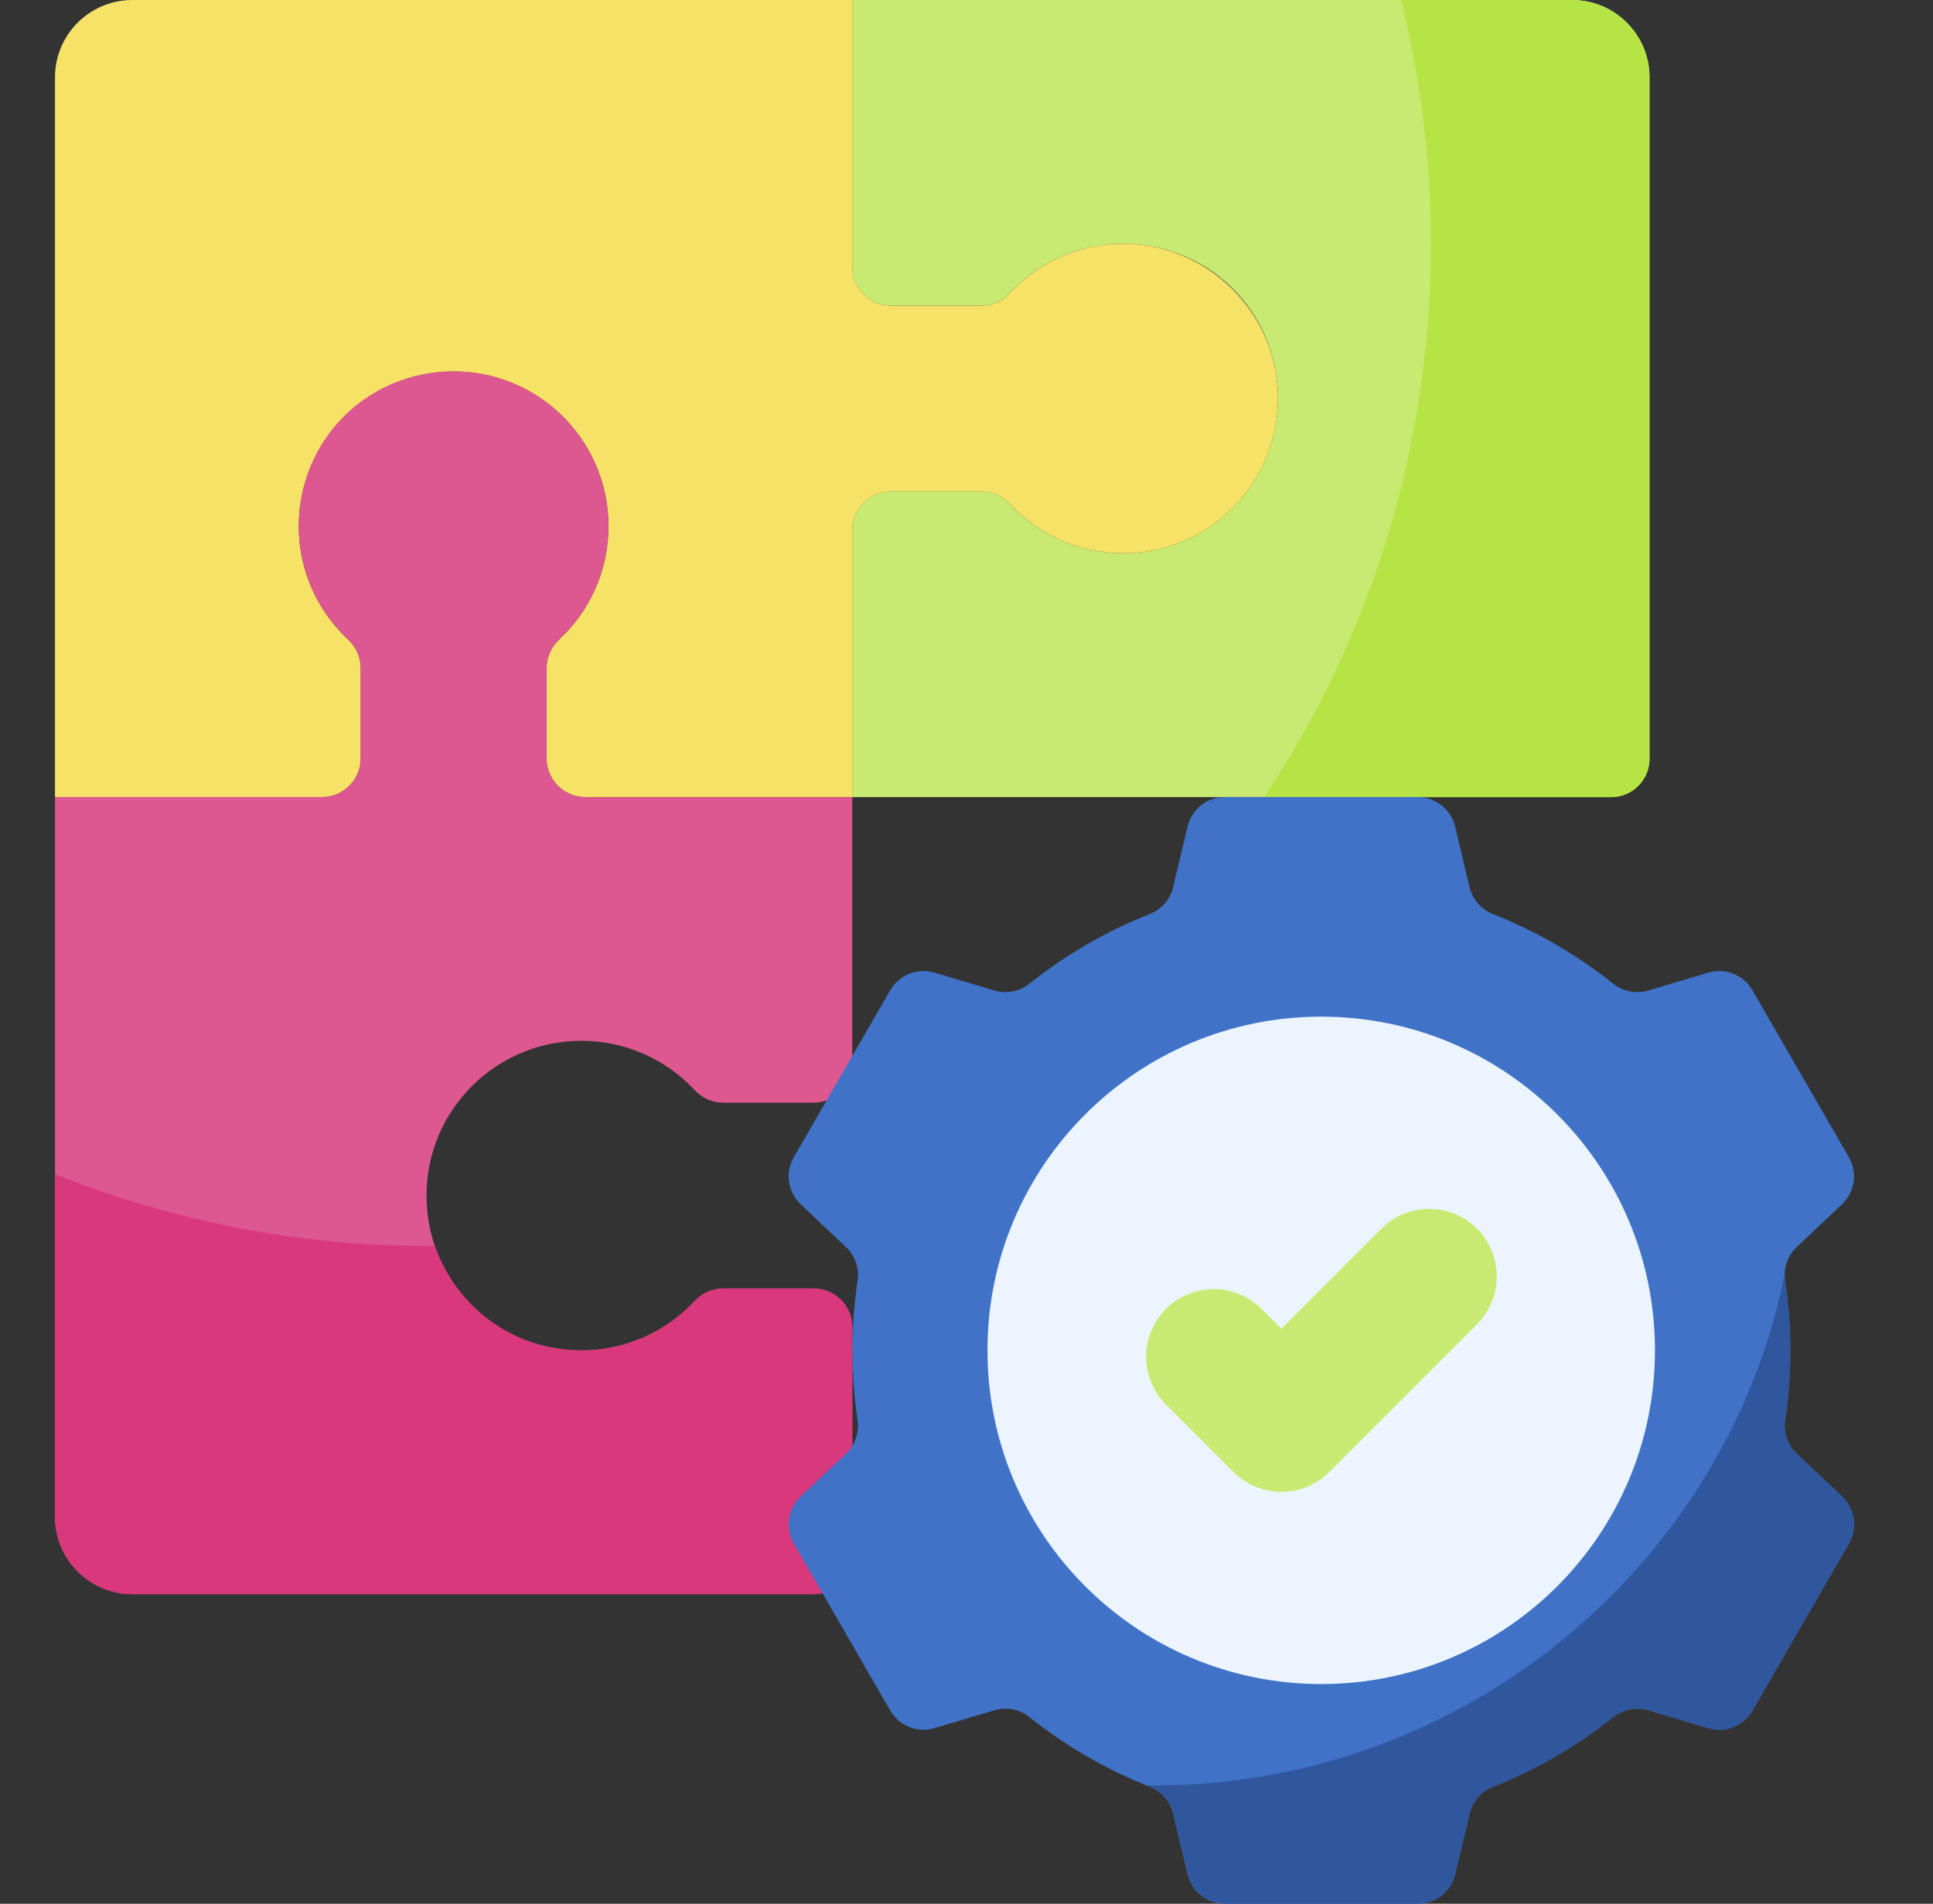 <svg width="67" height="66" viewBox="0 0 67 66" fill="none" xmlns="http://www.w3.org/2000/svg">
<rect x="0" y="0" width="67" height="66" fill="#333333" stroke="none"/>
<path d="M57.173 26.306V2.683C57.173 1.201 55.972 0 54.49 0H29.539V9.256C29.539 9.997 30.14 10.598 30.881 10.598H34.013C34.389 10.598 34.746 10.437 35.002 10.161C36.101 8.981 37.726 8.296 39.504 8.481C42.11 8.752 44.107 10.831 44.283 13.445C44.494 16.577 42.016 19.183 38.929 19.183C37.38 19.183 35.984 18.526 35.004 17.475C34.747 17.199 34.39 17.036 34.013 17.036H30.881C30.14 17.036 29.539 17.637 29.539 18.378V27.634H55.845C56.579 27.634 57.173 27.04 57.173 26.306Z" fill="#C8EA73"/>
<path d="M54.492 0H48.559C49.235 2.706 49.596 5.536 49.596 8.451C49.596 15.543 47.468 22.137 43.82 27.634H55.847C56.581 27.634 57.175 27.04 57.175 26.306V2.683C57.175 1.201 55.974 0 54.492 0Z" fill="#B7E445"/>
<path d="M39.314 8.464C37.611 8.346 36.063 9.023 35.003 10.161C34.747 10.437 34.391 10.598 34.014 10.598H30.882C30.141 10.598 29.54 9.997 29.54 9.256V0H4.589C3.107 0 1.906 1.201 1.906 2.683V27.634H11.162C11.903 27.634 12.504 27.034 12.504 26.293V23.16C12.504 22.784 12.343 22.428 12.068 22.172C10.93 21.112 10.253 19.564 10.371 17.861C10.554 15.216 12.697 13.074 15.342 12.891C18.478 12.675 21.089 15.155 21.089 18.244C21.089 19.794 20.432 21.19 19.381 22.169C19.105 22.427 18.943 22.783 18.943 23.161V26.293C18.943 27.034 19.543 27.634 20.284 27.634H29.54V18.378C29.54 17.637 30.141 17.037 30.882 17.037H34.014C34.392 17.037 34.748 17.199 35.005 17.475C35.985 18.526 37.381 19.183 38.931 19.183C42.02 19.183 44.5 16.572 44.283 13.436C44.101 10.791 41.959 8.648 39.314 8.464Z" fill="#F6E266"/>
<path d="M10.387 17.666C10.203 19.444 10.887 21.069 12.068 22.168C12.343 22.425 12.504 22.781 12.504 23.157V26.29C12.504 27.03 11.903 27.631 11.162 27.631H1.906V52.582C1.906 54.064 3.107 55.265 4.589 55.265H28.212C28.946 55.265 29.54 54.671 29.54 53.937V46.009C29.54 45.268 28.94 44.668 28.199 44.668H25.066C24.69 44.668 24.334 44.829 24.078 45.104C22.978 46.285 21.354 46.969 19.576 46.784C16.969 46.514 14.973 44.434 14.797 41.82C14.586 38.688 17.064 36.083 20.15 36.083C21.7 36.083 23.096 36.74 24.075 37.79C24.333 38.066 24.689 38.229 25.067 38.229H28.199C28.94 38.229 29.541 37.629 29.541 36.888V27.632H20.284C19.544 27.632 18.943 27.031 18.943 26.29V23.157C18.943 22.78 19.105 22.424 19.382 22.166C20.432 21.187 21.089 19.791 21.089 18.241C21.089 15.155 18.483 12.677 15.352 12.887C12.738 13.063 10.658 15.06 10.387 17.666Z" fill="#DD5790"/>
<path d="M28.199 44.672H25.067C24.692 44.672 24.336 44.831 24.081 45.105C23.021 46.245 21.472 46.924 19.767 46.806C17.595 46.655 15.762 45.181 15.076 43.194C15.001 43.195 14.926 43.197 14.851 43.197C10.276 43.197 5.907 42.311 1.906 40.703V52.587C1.906 54.069 3.107 55.27 4.589 55.27H28.212C28.946 55.27 29.541 54.676 29.541 53.942V46.014C29.541 45.273 28.94 44.672 28.199 44.672Z" fill="#DA387D"/>
<path d="M62.053 46.816C62.053 45.997 61.992 45.194 61.874 44.407C61.809 43.975 61.955 43.537 62.273 43.237L63.846 41.749C64.293 41.327 64.392 40.653 64.084 40.12L60.74 34.328C60.432 33.796 59.8 33.544 59.21 33.72L57.127 34.341C56.708 34.466 56.256 34.373 55.913 34.1C54.662 33.103 53.261 32.287 51.749 31.69C51.343 31.53 51.038 31.185 50.937 30.76L50.435 28.653C50.293 28.055 49.758 27.633 49.143 27.633H42.455C41.84 27.633 41.305 28.055 41.163 28.653L40.661 30.76C40.56 31.185 40.255 31.53 39.849 31.69C38.337 32.287 36.936 33.103 35.685 34.1C35.342 34.373 34.89 34.466 34.471 34.341L32.388 33.72C31.798 33.544 31.166 33.796 30.858 34.328L27.514 40.12C27.206 40.653 27.305 41.327 27.752 41.749L29.325 43.237C29.643 43.537 29.788 43.975 29.724 44.407C29.606 45.194 29.545 45.997 29.545 46.816C29.545 47.634 29.606 48.438 29.724 49.224C29.788 49.657 29.643 50.094 29.325 50.395L27.752 51.882C27.305 52.305 27.206 52.979 27.514 53.511L30.858 59.303C31.166 59.836 31.798 60.088 32.388 59.912L34.471 59.291C34.89 59.165 35.342 59.258 35.685 59.531C36.936 60.528 38.337 61.345 39.849 61.941C40.255 62.102 40.56 62.446 40.661 62.871L41.163 64.978C41.305 65.576 41.84 65.999 42.455 65.999H49.143C49.758 65.999 50.293 65.576 50.435 64.978L50.937 62.871C51.038 62.446 51.343 62.102 51.749 61.941C53.261 61.345 54.662 60.528 55.913 59.531C56.255 59.258 56.708 59.166 57.127 59.291L59.21 59.912C59.8 60.087 60.432 59.836 60.74 59.303L64.084 53.511C64.391 52.979 64.293 52.305 63.846 51.882L62.273 50.395C61.955 50.094 61.809 49.657 61.874 49.224C61.992 48.438 62.053 47.634 62.053 46.816Z" fill="#4073C8"/>
<path d="M60.744 59.303L64.088 53.511C64.396 52.978 64.297 52.304 63.851 51.882L62.277 50.394C61.959 50.094 61.814 49.656 61.879 49.224C61.996 48.438 62.057 47.633 62.057 46.815C62.057 45.997 61.996 45.193 61.879 44.407C61.865 44.315 61.862 44.224 61.867 44.133C59.844 54.263 50.736 61.898 40.012 61.898C39.922 61.898 39.832 61.896 39.742 61.895C39.779 61.91 39.816 61.926 39.853 61.941C40.259 62.101 40.565 62.446 40.666 62.871L41.167 64.978C41.31 65.576 41.844 65.998 42.459 65.998H49.147C49.762 65.998 50.297 65.576 50.439 64.978L50.941 62.871C51.042 62.446 51.347 62.101 51.754 61.941C53.265 61.344 54.666 60.528 55.917 59.531C56.26 59.258 56.712 59.165 57.132 59.29L59.215 59.911C59.804 60.087 60.437 59.835 60.744 59.303Z" fill="#30579D"/>
<path d="M45.795 58.383C52.184 58.383 57.363 53.203 57.363 46.814C57.363 40.425 52.184 35.246 45.795 35.246C39.406 35.246 34.227 40.425 34.227 46.814C34.227 53.203 39.406 58.383 45.795 58.383Z" fill="#ECF4FF"/>
<path d="M44.413 51.721C43.813 51.721 43.213 51.493 42.756 51.035L40.413 48.692C39.498 47.777 39.498 46.294 40.413 45.379C41.328 44.464 42.811 44.464 43.726 45.379L44.413 46.065L47.881 42.596C48.796 41.681 50.279 41.681 51.194 42.596C52.109 43.511 52.109 44.995 51.194 45.91L46.069 51.035C45.612 51.493 45.012 51.721 44.413 51.721Z" fill="#C8EA73"/>
</svg>
